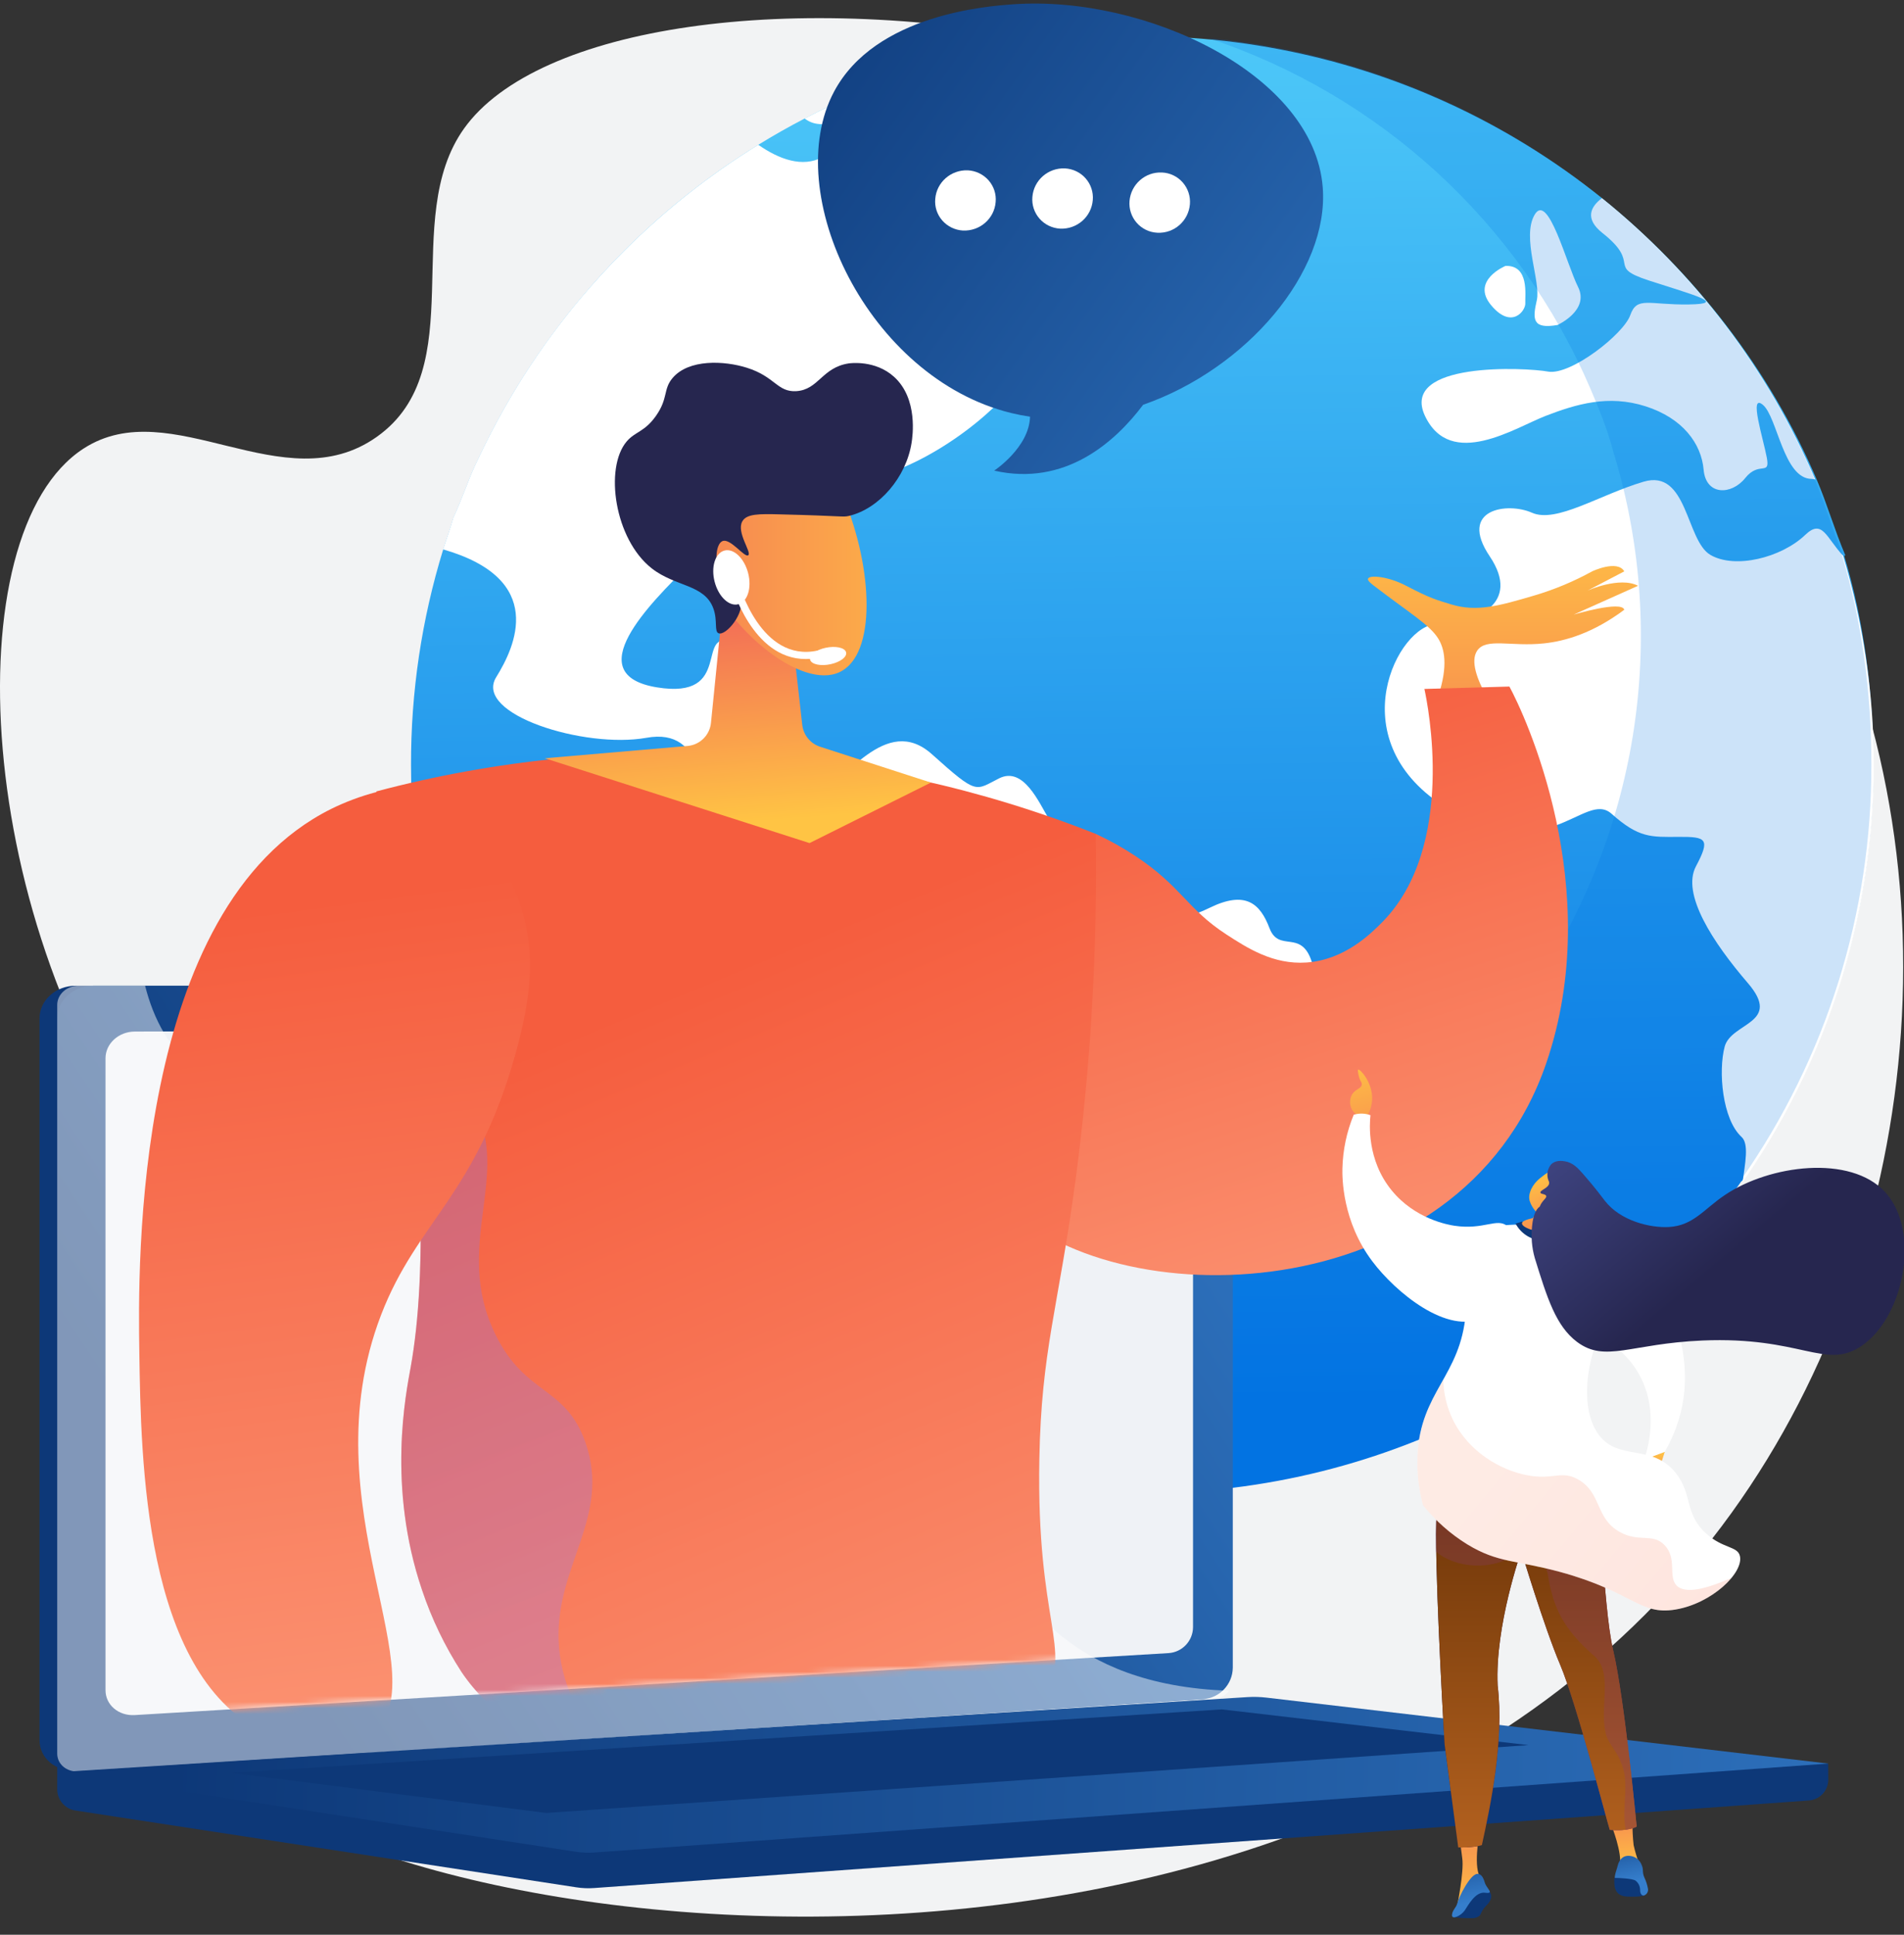 <?xml version="1.0" encoding="UTF-8"?><svg width="315px" height="320px" viewBox="0 0 315 320" version="1.1" xmlns="http://www.w3.org/2000/svg" xmlns:xlink="http://www.w3.org/1999/xlink"><rect x="0" y="0" width="315" height="320" fill="#333333" stroke="none"/><title>Job Categories/86 Telemarketing</title><defs><linearGradient x1="52.517%" y1="-16.4%" x2="53.846%" y2="93.382%" id="linearGradient-1"><stop stop-color="#5DDAFD" offset="0%"/><stop stop-color="#0373E2" offset="100%"/></linearGradient><linearGradient x1="120.31%" y1="20.702%" x2="11.654%" y2="68.104%" id="linearGradient-2"><stop stop-color="#357ECC" offset="0%"/><stop stop-color="#0D3878" offset="100%"/></linearGradient><linearGradient x1="125.668%" y1="50.264%" x2="6.725%" y2="50%" id="linearGradient-3"><stop stop-color="#357ECC" offset="0%"/><stop stop-color="#0D3878" offset="100%"/></linearGradient><path d="M28.302,282.666 C25.616,282.827 0,282.092 0,279.66 L0,172.968 C0,170.535 7.881,52.505 10.555,52.494 L300.328,0 C301.395,-0.009 315,231.38 315,232.447 L203.376,268.146 C203.351,270.406 201.591,272.266 199.336,272.416 L28.302,282.666 Z" id="path-4"/><linearGradient x1="40.638%" y1="-38.047%" x2="40.638%" y2="230.547%" id="linearGradient-6"><stop stop-color="#FFC444" offset="0%"/><stop stop-color="#F36F56" offset="100%"/></linearGradient><linearGradient x1="70.541%" y1="114.14%" x2="33.107%" y2="3.812%" id="linearGradient-7"><stop stop-color="#FC9B7A" offset="0%"/><stop stop-color="#F55D3E" offset="100%"/></linearGradient><linearGradient x1="73.551%" y1="113.398%" x2="48.556%" y2="21.276%" id="linearGradient-8"><stop stop-color="#FC9B7A" offset="0%"/><stop stop-color="#F55D3E" offset="100%"/></linearGradient><linearGradient x1="50%" y1="92.405%" x2="40.67%" y2="14.687%" id="linearGradient-9"><stop stop-color="#FFC444" offset="0%"/><stop stop-color="#F36F56" offset="100%"/></linearGradient><linearGradient x1="154.008%" y1="50%" x2="-37.354%" y2="50%" id="linearGradient-10"><stop stop-color="#FFC444" offset="0%"/><stop stop-color="#F36F56" offset="100%"/></linearGradient><linearGradient x1="57.033%" y1="123.439%" x2="29.075%" y2="-108.189%" id="linearGradient-11"><stop stop-color="#AA80F9" offset="0%"/><stop stop-color="#6165D7" offset="100%"/></linearGradient><linearGradient x1="55.543%" y1="111.36%" x2="50%" y2="11.459%" id="linearGradient-12"><stop stop-color="#FC9B7A" offset="0%"/><stop stop-color="#F55D3E" offset="100%"/></linearGradient><linearGradient x1="14.402%" y1="-30.841%" x2="50%" y2="286.373%" id="linearGradient-13"><stop stop-color="#FFC444" offset="0%"/><stop stop-color="#F36F56" offset="100%"/></linearGradient><linearGradient x1="50%" y1="0%" x2="50%" y2="100%" id="linearGradient-14"><stop stop-color="#FFC444" offset="0%"/><stop stop-color="#F36F56" offset="100%"/></linearGradient><linearGradient x1="-27.773%" y1="119.524%" x2="-37.608%" y2="-79.14%" id="linearGradient-15"><stop stop-color="#FFC444" offset="0%"/><stop stop-color="#F36F56" offset="100%"/></linearGradient><linearGradient x1="24.544%" y1="119.524%" x2="21.325%" y2="-79.14%" id="linearGradient-16"><stop stop-color="#FFC444" offset="0%"/><stop stop-color="#F36F56" offset="100%"/></linearGradient><linearGradient x1="0%" y1="49.999%" x2="100%" y2="49.999%" id="linearGradient-17"><stop stop-color="#311944" offset="0%"/><stop stop-color="#893976" offset="100%"/></linearGradient><linearGradient x1="50%" y1="0%" x2="50%" y2="100%" id="linearGradient-18"><stop stop-color="#622E04" offset="0%"/><stop stop-color="#B3611F" offset="100%"/></linearGradient><linearGradient x1="-349.031%" y1="4.669%" x2="-329.464%" y2="67.727%" id="linearGradient-19"><stop stop-color="#311944" offset="0%"/><stop stop-color="#893976" offset="100%"/></linearGradient><linearGradient x1="-82.091%" y1="87.949%" x2="-110.828%" y2="-76.043%" id="linearGradient-20"><stop stop-color="#357ECC" offset="0%"/><stop stop-color="#0D3878" offset="100%"/></linearGradient><linearGradient x1="-92.719%" y1="87.949%" x2="-123.768%" y2="-76.043%" id="linearGradient-21"><stop stop-color="#357ECC" offset="0%"/><stop stop-color="#0D3878" offset="100%"/></linearGradient><linearGradient x1="24.484%" y1="6.487%" x2="60.106%" y2="149.392%" id="linearGradient-22"><stop stop-color="#FFC444" offset="0%"/><stop stop-color="#F36F56" offset="100%"/></linearGradient><linearGradient x1="105.045%" y1="-104.391%" x2="-97.784%" y2="500.764%" id="linearGradient-23"><stop stop-color="#FFC444" offset="0%"/><stop stop-color="#F36F56" offset="100%"/></linearGradient><linearGradient x1="-20.423%" y1="12.159%" x2="45.46%" y2="55.394%" id="linearGradient-24"><stop stop-color="#444B8C" offset="0%"/><stop stop-color="#26264F" offset="100%"/></linearGradient><linearGradient x1="16.691%" y1="42.341%" x2="184.114%" y2="146.182%" id="linearGradient-25"><stop stop-color="#FC9B7A" offset="0%"/><stop stop-color="#F55D3E" offset="100%"/></linearGradient><linearGradient x1="-55.403%" y1="102.072%" x2="117.413%" y2="13.017%" id="linearGradient-26"><stop stop-color="#357ECC" offset="0%"/><stop stop-color="#0D3878" offset="100%"/></linearGradient></defs><g id="Symbols" stroke="none" stroke-width="1" fill="none" fill-rule="evenodd"><g id="Job-Categories/86-Telemarketing"><path d="M76.78,21.248 C66.027,36.297 78.186,61.008 62.354,72.242 C46.939,83.183 28.34,64.793 13.822,74.192 C-7.713,88.143 -4.491,153.035 26.355,193.663 C35.628,205.88 43.436,210.678 46.781,224.421 C53.941,253.922 27.488,271.153 32.333,285.759 C43.243,318.633 216.005,347.969 286.477,250.211 C319.39,204.554 324.939,138.182 296.498,87.43 C245.094,-4.281 100.901,-12.52 76.78,21.248 Z" id="Path" fill="#F2F3F4"/><g id="World" transform="translate(68, 6)"><path d="M241.924,120.593 C241.942,145.162 234.373,169.141 220.247,189.275 C220.195,189.354 220.001,189.429 220.001,189.512 L220.001,189.512 C198.605,220.756 161.954,241 120.838,241 C117.53,241.024 114.224,240.821 110.944,240.389 L110.944,240.389 C110.944,240.389 110.944,240.587 110.912,240.587 C109.292,240.453 107.683,240.393 106.082,240.192 C105.512,240.125 104.941,240.101 104.374,240.022 C103.871,239.955 103.372,239.912 102.877,239.833 C102.381,239.754 102.009,239.714 101.577,239.647 C101.482,239.627 101.383,239.619 101.288,239.604 C100.23,239.43 99.18,239.252 98.118,239.051 L98.118,239.051 C42.222,228.407 0,179.417 0,120.593 C-0.036,108.485 1.759,96.44 5.326,84.866 C5.873,83.096 6.558,81.347 7.014,79.613 L7.014,79.613 C8.377,76.726 9.292,73.89 10.548,71.11 C11.055,69.996 11.614,68.894 12.133,67.796 C15.072,61.804 18.505,56.066 22.395,50.639 C22.748,50.146 23.112,49.66 23.469,49.174 C24.903,47.231 26.397,45.332 27.95,43.479 C30.27,40.701 32.708,38.034 35.265,35.477 C41.949,28.791 49.396,22.908 57.453,17.949 C59.95,16.409 62.505,14.961 65.12,13.605 C71.495,10.285 78.157,7.546 85.027,5.421 C123.594,-6.497 165.583,1.505 197.02,26.765 C212.302,39.083 224.728,55.035 232.55,73.302 C234.297,77.381 235.478,81.576 237.304,85.869 L237.304,85.869 C237.304,85.889 237.094,85.904 237.102,85.924 C240.399,96.908 241.924,108.543 241.924,120.593 Z" id="Path" fill="url(#linearGradient-1)"/><g id="Group" style="mix-blend-mode:soft-light" transform="translate(5.31, 4.454)" fill="#FFFFFF" fill-rule="nonzero"><path d="M142.035,156.803 C139.44,160.449 131.404,165.129 136.857,174.323 C142.309,183.518 136.48,185.216 132.763,184.359 C129.047,183.502 117.418,183.036 119.355,188.308 C121.293,193.581 124.609,195.544 120.354,197.578 C116.098,199.612 114.307,204.888 109.953,212.163 C105.598,219.438 95.364,213.151 98.403,220.457 C101.442,227.764 103.807,227.061 103.522,232.152 C103.455,233.55 104.386,234.988 105.646,236.354 C104.025,236.22 102.397,236.054 100.784,235.857 C100.214,235.793 99.643,235.718 99.076,235.639 C98.574,235.574 98.075,235.502 97.579,235.426 C97.143,235.359 96.711,235.296 96.279,235.225 C96.184,235.225 96.208,235.189 96.113,235.177 C95.074,235.003 94.528,234.818 93.169,234.62 L93.169,234.62 C92.257,233.759 92.828,232.823 92.967,231.816 C94.322,222.412 81.31,215.951 79.126,209.363 C76.943,202.775 79.099,198.873 78.603,193.427 C78.108,187.981 79.879,180.789 76.741,176.199 C73.603,171.61 60.948,170.109 58.538,160.895 C56.129,151.681 61.756,137.936 63.947,135.59 C66.138,133.244 53.467,122.585 47.452,122.241 C41.437,121.897 43.827,109.749 33.612,111.577 C23.397,113.406 4.992,107.671 8.78,101.55 C11.915,96.502 17.18,85.357 0,80.412 C0.547,78.642 1.228,76.893 1.684,75.159 L1.684,75.159 C3.047,72.272 3.962,69.436 5.218,66.656 C5.725,65.542 6.284,64.44 6.803,63.342 C9.744,57.351 13.176,51.613 17.065,46.185 C17.418,45.692 17.783,45.206 18.139,44.72 C19.576,42.777 21.07,40.879 22.621,39.025 C24.953,36.247 27.398,33.58 29.955,31.023 C36.639,24.337 44.086,18.455 52.143,13.495 C55.547,15.865 59.434,17.338 62.79,15.529 C71.02,10.94 65.595,10.233 62.223,10.063 C61.346,10.007 60.506,9.688 59.814,9.147 C66.188,5.827 72.849,3.089 79.717,0.964 C79.206,5.592 72.89,13.033 77.537,12.125 C82.942,11.098 85.149,-3.464 89.119,1.374 C93.089,6.212 84.705,12.591 92.626,8.906 C100.546,5.221 101.612,-2.903 110.456,1.066 C119.3,5.035 118.527,9.834 121.007,9.36 C123.488,8.886 131.452,14.246 126.634,18.645 C121.816,23.045 117.291,17.437 109.992,15.743 C102.694,14.048 102.86,20.028 99.48,21.386 C96.101,22.745 79.562,14.755 75.521,21.939 C71.479,29.124 69.684,34.037 75.762,33.851 C81.841,33.665 82.221,32.117 81.745,36.592 C81.27,41.067 82.367,44.42 87.867,40.21 C93.367,36 92.123,31.916 96.41,33.891 C100.697,35.865 101.204,34.08 105.769,30.778 C110.333,27.477 116.332,27.153 117.889,34.578 C119.446,42.003 116.776,43.662 108.756,44.025 C100.737,44.388 99.825,41.892 97.266,48.579 C94.706,55.265 84.111,63.852 74.796,67.39 C65.48,70.929 61.851,76.178 62.065,83.248 C62.279,90.317 58.788,97.798 56.454,91.96 C54.121,86.123 47.535,76.249 40.831,82.837 C34.127,89.425 22.426,101.095 35.343,103.228 C48.26,105.361 41.513,93.354 48.023,95.764 C54.533,98.173 43.898,103.497 48.248,105.416 C52.599,107.336 54.441,106.459 54.41,112.383 C54.378,118.307 55.852,124.046 61.146,121.534 C66.439,119.022 73.223,107.434 80.87,114.295 C88.517,121.155 87.982,120.278 92,118.276 C96.017,116.273 98.569,122.273 100.214,124.99 C101.858,127.707 108.308,124.931 113.539,133.059 C118.769,141.187 120.813,142.636 126.773,139.71 C132.732,136.783 135.161,138.959 136.718,143.063 C138.275,147.166 141.936,143.158 143.703,148.592 C145.47,154.027 144.615,153.154 142.035,156.803 Z" id="Path"/><path d="M162.441,58.338 C158.217,49.302 179.146,50.317 182.846,51.012 C186.567,51.628 195.296,44.827 196.405,41.667 C197.515,38.508 199.413,39.993 206.038,39.902 C212.662,39.811 206.806,38.322 199.52,35.952 C192.233,33.583 198.466,33.322 191.762,28.053 C188.877,25.743 189.78,23.78 191.71,22.322 C207.113,34.73 219.235,50.708 227.018,68.86 C226.816,68.795 226.607,68.759 226.396,68.753 C221.76,68.729 220.738,58.512 218.348,56.509 C215.959,54.507 218.416,62.122 218.994,65.242 C219.573,68.362 217.722,65.739 215.428,68.607 C213.134,71.474 208.914,71.533 208.538,67.224 C208.161,62.916 205.087,58.709 198.929,56.746 C192.772,54.783 187.439,56.395 182.419,58.326 C177.398,60.258 166.696,67.303 162.441,58.338 Z" id="Path"/><path d="M214.992,185.054 C215.389,181.95 216.094,178.735 214.794,177.574 C211.624,174.651 210.943,166.693 212.021,162.656 C213.098,158.62 221.625,158.845 215.848,152.131 C210.071,145.417 204.837,137.403 207.27,132.83 C209.703,128.256 208.966,127.932 204.405,127.96 C199.845,127.988 197.84,128.185 193.311,124.141 C188.782,120.096 182.502,133.821 165.385,122.77 C148.264,111.613 158.015,92.801 164.43,92.754 C170.884,92.643 178.425,89.397 173.147,81.549 C167.869,73.702 176.115,72.56 180.14,74.349 C184.166,76.138 191.326,71.367 198.616,69.215 C205.907,67.063 205.598,78.943 209.655,81.32 C213.712,83.698 221.379,81.81 225.354,78.011 C228.191,75.297 228.809,78.461 231.614,81.462 C242.182,116.715 236.063,154.846 214.992,185.054 Z" id="Path"/><path d="M184.364,43.298 C184.364,43.298 189.701,40.893 187.772,37.023 C185.842,33.152 182.815,21.304 180.596,25.036 C178.377,28.768 181.654,36.094 180.937,39.218 C180.22,42.343 180.192,44.025 184.364,43.298 Z" id="Path"/><path d="M179.039,39.681 C178.963,38.433 179.752,33.361 175.754,33.531 C175.754,33.531 169.977,35.929 173.377,40.02 C176.776,44.112 179.126,40.925 179.039,39.681 Z" id="Path"/></g><path d="M241.604,120.392 C241.676,144.943 234.164,168.922 220.088,189.07 C220.035,189.138 220.005,189.22 220.001,189.307 L220.001,189.307 C198.157,220.547 161.796,240.694 120.675,240.694 C117.317,240.685 113.964,240.448 110.639,239.983 L110.639,239.983 C110.639,239.983 110.619,240.283 110.607,240.283 C108.983,240.149 107.378,240.133 105.773,239.935 C105.207,239.868 104.636,239.868 104.069,239.789 C103.566,239.722 103.067,239.69 102.568,239.615 C102.132,239.548 101.7,239.505 101.272,239.434 L100.983,239.394 C99.925,239.22 98.875,239.043 97.813,238.841 L97.813,238.841 C46.109,229.003 6.098,186.348 0.365,133.457 C12.49,168.117 42.468,194.16 79.321,201.42 L79.321,201.42 C80.228,201.874 81.136,201.783 82.047,201.933 C82.13,201.933 82.217,201.973 82.301,201.984 C82.669,202.044 83.046,202.107 83.418,202.158 C83.79,202.21 84.282,202.281 84.718,202.336 C85.154,202.391 85.692,202.45 86.188,202.506 C87.57,202.676 88.961,202.992 90.356,203.102 C90.356,203.102 90.376,203.236 90.388,203.236 L90.388,203.236 C93.229,203.236 96.066,203.462 98.97,203.462 C133.156,203.454 165.17,186.75 184.658,158.753 C184.658,158.686 184.769,158.591 184.812,158.52 C202.948,132.482 208.198,99.627 199.076,69.261 C199.076,69.261 199.033,69.226 199.033,69.21 L199.033,69.21 C198.126,65.505 196.656,61.88 195.15,58.357 C183.381,30.864 160.346,9.723 131.888,0.299 C155.621,2.463 178.176,11.6 196.695,26.551 C212.143,38.954 224.316,54.931 232.157,73.092 C233.909,77.172 235.022,81.366 236.845,85.66 L236.845,85.66 C236.845,85.679 236.702,85.691 236.71,85.711 C240.011,96.695 241.604,108.33 241.604,120.392 Z" id="Path" fill="#0373E2" opacity="0.2"/></g><g id="PC" transform="translate(6.539, 163.038)"><path d="M295.917,128.649 L2.927,126.47 L2.927,132.919 C2.933,134.666 4.211,136.149 5.938,136.414 L88.799,149.115 C89.782,149.268 90.78,149.308 91.772,149.234 L292.748,134.752 C294.538,134.613 295.922,133.126 295.932,131.331 L295.917,128.649 Z" id="Path" fill="#0D3878"/><path d="M189.59,118 L5.958,129.789 C2.674,130 0,127.755 0,124.775 L0,5.397 C0,2.417 2.685,0 5.958,0 L189.59,0 C190.887,-0.003 192.132,0.509 193.051,1.425 C193.97,2.34 194.487,3.583 194.489,4.88 L194.489,112.794 C194.456,115.539 192.328,117.801 189.59,118 L189.59,118 Z" id="Path" fill="#0D3878"/><path d="M192.521,118 L8.888,129.789 C5.601,130 2.927,127.755 2.927,124.775 L2.927,5.397 C2.927,2.417 5.612,7.54320024e-06 8.888,7.54320024e-06 L192.521,7.54320024e-06 C193.817,-0.002 195.061,0.511 195.979,1.426 C196.897,2.341 197.414,3.583 197.416,4.88 L197.416,112.794 C197.384,115.537 195.257,117.799 192.521,118 Z" id="Path" fill="url(#linearGradient-2)"/><path d="M186.798,110.378 L15.763,120.628 C13.077,120.789 10.918,118.948 10.918,116.515 L10.918,11.999 C10.918,9.567 13.089,7.588 15.763,7.576 L186.798,6.932 C187.864,6.923 188.891,7.34 189.649,8.09 C190.407,8.84 190.835,9.862 190.837,10.929 L190.837,106.108 C190.812,108.368 189.052,110.227 186.798,110.378 L186.798,110.378 Z" id="Path" fill="#EFF2F6" fill-rule="nonzero"/><path d="M107.19,3.268 C107.234,4.134 106.746,4.938 105.959,5.3 C105.172,5.662 104.243,5.507 103.616,4.91 C102.988,4.313 102.787,3.394 103.109,2.59 C103.43,1.785 104.21,1.258 105.076,1.258 C106.213,1.235 107.156,2.132 107.19,3.268 Z" id="Path" fill="#FFFFFF" fill-rule="nonzero"/><path d="M149.019,85.305 C134.791,78.373 123.605,87.154 112.806,78.488 C106.261,73.236 109.472,69.319 101.42,61.467 C92.497,52.77 86.689,55.712 77.724,47.868 C66.388,37.974 72.058,30.275 62.291,23.17 C50.445,14.551 37.671,22.53 26.393,14.263 C21.528,10.695 18.859,5.513 17.466,1.35835101e-05 L6.433,1.35835101e-05 C4.515,1.35835101e-05 2.927,1.419 2.927,3.173 L2.927,127 C2.927,128.753 4.5,130.069 6.433,129.946 L194.543,117.858 C195.446,117.792 196.275,117.332 196.81,116.6 C183.042,116.147 174.579,111.97 169.19,107.646 C158.594,99.203 160.428,90.859 149.019,85.305 Z" id="Path" fill="#FFFFFF" fill-rule="nonzero" opacity="0.48" style="mix-blend-mode:soft-light"/><path d="M199.84,117.655 L2.927,130.08 L88.784,143.242 C89.767,143.393 90.765,143.432 91.757,143.361 L295.917,128.649 L202.971,117.739 C201.932,117.619 200.884,117.591 199.84,117.655 Z" id="Path" fill="url(#linearGradient-3)"/><polygon id="Path" fill="#0D3878" points="31.664 130.184 195.598 119.688 246.331 125.596 83.812 136.816"/></g><g id="Mask" transform="translate(-6, 1)"><mask id="mask-5" fill="white"><use xlink:href="#path-4"/></mask><g fill-rule="nonzero"/><g id="Man" mask="url(#mask-5)"><g transform="translate(29, 59)"><g id="Group" stroke-width="1" fill="none" fill-rule="evenodd"><path d="M214.939,55.142 C216.634,50.036 215.954,47.237 214.939,45.611 C213.524,43.341 210.281,41.458 204.299,36.875 C203.906,36.573 203.229,36.039 203.317,35.745 C203.527,35.01 206.785,35.377 209.619,36.875 C213.726,39.019 214.583,39.185 217.024,39.946 C221.34,41.289 225.135,40.167 230.9,38.475 C234.2,37.495 237.385,36.163 240.4,34.502 C240.4,34.502 244.581,32.516 245.72,34.502 L239.639,37.68 C239.639,37.68 244.963,35.296 248,36.886 L237.36,41.649 C237.36,41.649 245.342,39.269 245.72,40.855 C240.536,44.721 235.959,46.041 232.422,46.416 C226.973,46.99 222.863,45.442 221.392,47.608 C220.204,49.356 221.44,52.475 222.914,55.153 L214.939,55.142 Z" id="Path" fill="url(#linearGradient-6)"/><path d="M143.494,92.467 C147.287,86.586 152.335,81.617 158.275,77.919 C160.538,78.965 162.719,80.18 164.801,81.553 C172.5,86.641 173.349,90.301 179.875,94.542 C183.342,96.79 187.633,99.574 193.144,99.195 C199.486,98.758 203.832,94.377 205.645,92.556 C218.039,80.049 213.189,56.4 212.656,53.95 L226.716,53.553 C229.183,58.07 242.768,86.876 232.797,115.896 C218.517,157.463 160.422,157.83 142.858,138.684 C132.402,127.292 132.464,109.738 143.494,92.467 Z" id="Path" fill="url(#linearGradient-7)" fill-rule="nonzero"/><path d="M53.339,216.517 C50.604,212.292 48.413,207.739 46.816,202.965 C41.011,185.835 44.165,170.462 44.948,166.107 C47.574,151.481 47.974,124.54 39.268,70.897 C78.667,60.449 120.376,62.91 158.275,77.919 C158.576,97.128 157.453,116.334 154.914,135.377 C152.057,156.539 149.278,163.293 148.95,181.387 C148.461,208.608 154.418,212.456 149.877,220.902 C136.836,245.176 71.527,243.506 53.339,216.517 Z" id="Path" fill="url(#linearGradient-8)" fill-rule="nonzero"/><path d="M96.951,36.455 C96.174,44.131 95.401,51.808 94.631,59.486 C94.459,61.526 92.864,63.156 90.83,63.371 L67.141,65.412 L110.93,79.442 L131.005,69.436 L112.621,63.488 C111.024,62.944 109.891,61.519 109.72,59.839 L108.121,45.615 L96.951,36.455 Z" id="Path" fill="url(#linearGradient-9)"/><path d="M92.675,32.883 C97.503,44.46 109.588,54.038 115.838,51.195 C122.089,48.351 121.416,33.954 116.574,22.378 C111.732,10.801 102.503,6.391 96.26,9.231 C90.017,12.071 87.848,21.307 92.675,32.883 Z" id="Path" fill="url(#linearGradient-10)"/><path d="M100.793,31.835 C100.183,32.31 97.808,28.892 96.488,29.514 C95.385,30.025 95.076,33.369 96.426,35.661 C97.573,37.614 99.098,37.419 99.543,38.942 C100.279,41.447 97.084,45.195 95.892,44.743 C95.124,44.463 95.76,42.675 95.017,40.63 C93.547,36.617 88.749,37.081 84.829,34.009 C78.66,29.183 76.98,17.423 80.656,13.042 C82.057,11.368 83.623,11.478 85.521,8.786 C87.579,5.869 86.682,4.405 88.263,2.532 C90.947,-0.65 96.841,-0.352 100.565,0.825 C105.25,2.297 105.588,4.872 108.724,4.695 C112.437,4.471 112.974,0.785 117.401,0.108 C117.658,0.071 121.791,-0.495 124.905,2.315 C128.949,5.964 127.957,12.313 127.817,13.215 C126.92,18.971 122.427,24.158 117.452,25.328 C116.405,25.574 116.618,25.328 106.088,25.074 C102.61,24.986 100.507,24.96 99.804,26.24 C98.793,28.057 101.407,31.368 100.793,31.835 Z" id="Path" fill="#26264F" fill-rule="nonzero"/><path d="M44.948,113.549 C50.537,116.197 53.548,119.556 55.273,122.649 C61.846,134.45 51.732,146.022 58.997,160.777 C63.994,170.929 70.619,169.178 73.888,178.673 C78.083,190.852 68.953,198.882 69.42,211.352 C69.656,217.642 72.362,225.496 81.484,234.472 C69.494,231.014 59.074,225.025 53.339,216.517 C50.604,212.292 48.413,207.739 46.816,202.965 C41.011,185.835 44.165,170.462 44.948,166.107 C46.757,156.021 47.511,140.074 44.948,113.549 Z" id="Path" fill="url(#linearGradient-11)" fill-rule="nonzero" opacity="0.3" style="mix-blend-mode:multiply"/><path d="M20.322,226.353 C0.836,216.502 0.317,181.615 0.049,163.639 C-0.161,149.506 -1.054,90.15 31.79,73.792 C36.532,71.46 41.689,70.093 46.963,69.771 C50.739,72.192 60.199,79.004 63.552,91.268 C65.457,98.213 64.872,104.963 62.346,114.075 C55.809,137.694 46.044,141.88 40.047,157.481 C27.848,189.219 50.114,217.547 38.367,227.218 C32.29,232.235 21.322,226.861 20.322,226.353 Z" id="Path" fill="url(#linearGradient-12)" fill-rule="nonzero"/></g><path d="M110.281,49 C101.398,49 98.054,36.866 98.019,36.734 C97.935,36.419 98.135,36.098 98.466,36.018 C98.796,35.938 99.132,36.129 99.216,36.444 C99.255,36.576 102.853,49.616 112.248,47.606 C112.463,47.56 112.688,47.627 112.837,47.782 C112.986,47.936 113.038,48.155 112.972,48.356 C112.906,48.556 112.733,48.708 112.517,48.754 C111.784,48.915 111.034,48.998 110.281,49 L110.281,49 Z" id="Path" fill="#FFFFFF" fill-rule="nonzero"/><path d="M116.97,47.856 C117.203,48.606 116.064,49.498 114.424,49.855 C112.783,50.211 111.267,49.888 111.031,49.141 C110.794,48.394 111.94,47.499 113.577,47.146 C115.214,46.792 116.737,47.103 116.97,47.856 Z" id="Path" fill="#FFFFFF" fill-rule="nonzero"/><path d="M100.77,34.776 C101.405,37.224 100.681,39.529 99.15,39.938 C97.618,40.348 95.865,38.674 95.231,36.225 C94.596,33.776 95.316,31.475 96.847,31.062 C98.379,30.649 100.131,32.331 100.77,34.776 Z" id="Path" fill="#FFFFFF" fill-rule="nonzero"/></g></g></g><g id="Woman" transform="translate(222.085, 176.896)"><path d="M3.96,7.95 C4.552,7.04 4.884,5.988 4.923,4.904 C5,2.084 2.905,-0.118 2.621,0.005 C2.468,0.074 2.66,0.903 2.767,1.267 C2.993,2.034 3.235,2.107 3.212,2.456 C3.17,3.177 2.13,3.204 1.582,4.163 C1.169,4.927 1.169,5.847 1.582,6.611 C2.291,7.904 3.891,7.95 3.96,7.95 Z" id="Path" fill="url(#linearGradient-13)"/><polygon id="Path" fill="url(#linearGradient-14)" points="48.69 69.267 47.884 66.497 51.245 64.007 53.339 63.225 52.1 67.099"/><path d="M44.527,125.044 C44.527,125.044 46.365,129.648 45.882,131.719 C46.971,131.709 48.057,131.611 49.131,131.428 C48.739,130.401 48.422,129.347 48.183,128.274 C48.047,127.048 47.983,125.814 47.992,124.58 L44.527,125.044 Z" id="Path" fill="url(#linearGradient-15)"/><path d="M24.269,135.858 C24.621,136.243 24.717,136.797 24.514,137.278 C24.2,138.102 23.709,138.21 23.175,139.085 C22.853,139.618 22.915,139.779 22.615,140.021 C22.243,140.28 21.791,140.401 21.338,140.362 C20.352,140.371 19.367,140.316 18.388,140.197 C19.048,139.345 19.746,138.482 20.494,137.611 C20.82,137.228 21.146,136.844 21.472,136.491 L23.413,135.835 L24.269,135.858 Z" id="Path" fill="#0D3878"/><path d="M22.658,126.444 C22.658,126.444 21.549,132.226 22.961,133.844 C24.161,135.467 22.378,134.312 22.378,134.312 L20.252,136.169 L18.975,138.375 C18.975,138.375 20.149,132.713 19.834,130.465 C19.52,128.217 19.366,126.705 19.366,126.705 L22.658,126.444 Z" id="Path" fill="url(#linearGradient-16)"/><path d="M18.476,63.179 C18.476,63.179 15.499,65.841 15.499,76.812 C15.499,87.784 16.911,111.606 16.911,111.606 L19.167,128.662 C19.167,128.662 21.507,128.746 23.076,128.278 C24.484,121.853 26.785,110.985 25.688,101.893 C25.216,92.019 29.605,79.643 29.605,79.643 C29.605,79.643 33.368,92.18 36.03,98.441 C38.693,104.701 43.768,124.35 44.24,125.762 C47.355,126.042 48.686,125.217 48.686,125.217 C48.686,125.217 46.687,104.084 44.808,96.089 C42.928,88.094 43.085,68.822 39.947,63.336 C32.896,60.513 18.476,63.179 18.476,63.179 Z" id="Path" fill="url(#linearGradient-17)" fill-rule="nonzero"/><path d="M18.476,63.179 C18.476,63.179 15.499,65.841 15.499,76.812 C15.499,87.784 16.911,111.606 16.911,111.606 L19.167,128.662 C19.167,128.662 21.507,128.746 23.076,128.278 C24.487,121.853 26.785,110.985 25.688,101.893 C25.216,92.019 29.605,79.643 29.605,79.643 C29.605,79.643 33.368,92.18 36.03,98.441 C38.693,104.701 43.768,124.35 44.24,125.762 C47.355,126.042 48.686,125.217 48.686,125.217 C48.686,125.217 46.687,104.084 44.808,96.089 C42.928,88.094 43.085,68.822 39.947,63.336 C32.896,60.513 18.476,63.179 18.476,63.179 Z" id="Path" fill="url(#linearGradient-18)"/><path d="M33.947,83.276 C34.876,89.31 36.732,92.56 41.374,96.741 C45.088,99.526 42.303,105.564 43.676,110.202 C44.14,111.595 45.533,112.987 45.978,114.384 C47.708,117.836 46.093,122.056 46.875,125.723 C47.493,125.666 48.094,125.493 48.647,125.213 C48.647,125.213 46.649,104.08 44.769,96.085 C42.889,88.091 43.047,68.818 39.909,63.332 C32.858,60.509 18.426,63.175 18.426,63.175 C18.426,63.175 15.449,65.837 15.449,76.808 C15.449,77.698 15.449,78.677 15.476,79.716 C18.568,82.451 24.89,83.058 28.792,80.027 C29.01,79.858 29.265,79.743 29.536,79.689 L29.536,79.632 L29.536,79.686 C31.416,79.363 33.545,81.669 33.947,83.276 Z" id="Path" fill="url(#linearGradient-19)" fill-rule="nonzero" opacity="0.25" style="mix-blend-mode:multiply"/><path d="M45.398,133.472 C45.398,133.472 44.942,133.472 44.98,134.063 C45.018,134.654 44.773,136.691 47.102,136.787 C49.43,136.883 49.787,136.622 49.864,136.622 C49.695,135.964 49.492,135.316 49.254,134.681 L48.509,133.725 L46.507,133.514 L45.398,133.472 Z" id="Path" fill="#0D3878"/><path d="M50.562,135.517 C50.446,134.864 50.244,134.229 49.959,133.63 C49.549,132.705 49.887,132.356 49.495,131.516 C49.368,131.2 49.178,130.914 48.939,130.672 C48.489,130.264 47.901,130.041 47.293,130.047 C47.027,130.045 46.763,130.109 46.526,130.231 C46.227,130.402 45.985,130.657 45.828,130.963 C45.586,131.347 45.64,131.485 45.268,132.628 C45.206,132.813 45.157,133.001 45.122,133.192 C45.088,133.36 45.067,133.531 45.061,133.702 C45.671,133.702 48.018,133.798 48.513,134.159 C48.997,134.54 49.273,135.127 49.257,135.743 C49.257,136.353 49.564,136.641 49.867,136.622 C50.34,136.476 50.635,136.006 50.562,135.517 L50.562,135.517 Z" id="Path" fill="url(#linearGradient-20)"/><path d="M22.358,133.035 C22.884,133.035 23.268,133.461 23.559,134.466 C23.851,135.471 25.243,136.361 23.617,136.15 C21.99,135.939 20.812,138.237 20.233,139.088 C19.654,139.94 18.093,140.696 18.131,139.856 C18.169,139.016 18.86,138.636 19.052,137.784 C19.243,136.932 21.161,133.016 22.358,133.035 Z" id="Path" fill="url(#linearGradient-21)"/><path d="M49.921,64.502 C50.305,63.432 52.714,56.389 48.824,49.967 C45.64,44.708 40.127,42.993 39.345,42.763 C34.561,41.347 32.164,43.146 30.656,41.493 C28.093,38.658 30.994,29.006 36.606,27.073 C42.928,24.894 50.516,33.276 53.592,38.777 C57.624,46 56.631,53.178 56.397,54.655 C55.913,57.677 54.872,60.582 53.328,63.225 L49.921,64.502 Z" id="Path" fill="#FFFFFF" fill-rule="nonzero"/><path d="M33.406,25.711 C27.76,25.485 23.406,25.573 20.947,28.013 C18.35,30.61 20.974,33.541 20.41,40.331 C19.546,50.723 12.921,53.266 12.423,63.812 C12.301,66.577 12.605,69.344 13.324,72.017 C15.375,74.603 17.863,76.81 20.674,78.539 C25.784,81.65 28.73,81.105 36.088,83.115 C48.091,86.399 49.158,90.312 55.111,89.314 C61.126,88.309 66.405,83.246 65.768,80.464 C65.385,78.799 62.96,79.271 60.167,76.732 C56.569,73.46 57.958,70.337 55.223,66.819 C51.291,61.767 45.816,64.855 42.467,60.478 C39.118,56.101 40.423,47.32 43.281,42.563 C45.145,39.456 45.943,35.815 47.531,32.558 C47.724,32.165 47.799,31.724 47.746,31.289 C47.489,29.167 43.952,28.016 41.274,27.173 C38.724,26.357 36.08,25.866 33.406,25.711 Z" id="Path" fill="#FFFFFF" fill-rule="nonzero"/><path d="M28.65,25.477 L29.762,25.136 C29.762,25.136 30.054,26.643 33.633,26.831 C34.816,26.831 35.967,26.44 36.905,25.719 L37.672,26.271 C37.672,26.271 36,28.358 33.349,28.304 C31.381,28.301 29.574,27.214 28.65,25.477 Z" id="Path" fill="#0D3878"/><path d="M30.917,20.893 C31.132,19.236 32.451,18.177 32.727,17.95 C33.921,16.999 34.166,16.903 34.576,16.826 L35.137,16.738 L35.198,16.738 C35.718,16.842 36.221,17.021 36.69,17.268 C37.262,17.67 36.84,20.517 35.106,24.058 C35.041,24.357 34.972,24.656 34.903,24.955 C36.414,25.22 36.786,25.492 36.798,25.722 C36.824,26.194 35.171,26.797 33.64,26.835 C31.722,26.881 29.678,26.068 29.716,25.439 C29.716,25.189 30.1,24.882 31.488,24.579 L32.144,23.659 C31.945,23.432 30.76,22.113 30.917,20.893 Z" id="Path" fill="url(#linearGradient-22)"/><path d="M33.291,20.267 C33.729,20.007 34.059,20.57 33.855,21.058 C33.652,21.545 32.961,21.856 32.543,21.564 C32.125,21.273 32.704,20.62 33.291,20.267 Z" id="Path" fill="url(#linearGradient-23)" fill-rule="nonzero"/><path d="M89.786,20.26 C84.048,14.034 70.698,15.76 63.294,20.747 C59.841,23.049 58.088,25.815 54.022,26.045 C50.953,26.217 46.016,25.059 43.426,21.71 C43.1,21.288 41.796,19.519 39.836,17.287 C38.973,16.305 38.113,15.369 36.767,15.173 C36.429,15.119 35.305,14.935 34.561,15.664 C33.995,16.306 33.782,17.185 33.99,18.016 C34.093,18.457 34.231,18.503 34.212,18.783 C34.158,19.596 32.678,19.934 32.762,20.356 C32.82,20.647 33.591,20.544 33.721,20.908 C33.851,21.273 33.023,21.656 32.658,22.665 C31.979,23.122 31.55,24.253 31.4,25.772 C31.185,27.583 31.331,29.419 31.83,31.174 C33.863,37.741 35.317,42.437 38.835,45.06 C43.496,48.532 47.692,45.329 59.55,44.819 C75.784,44.124 79.828,49.629 85.663,45.862 C92.959,41.167 95.74,26.724 89.786,20.26 Z" id="Path" fill="url(#linearGradient-24)" fill-rule="nonzero"/><path d="M4.647,7.554 C4.501,8.912 4.01,14.92 8.157,19.991 C12.028,24.733 17.513,25.68 18.515,25.834 C23.448,26.578 25.573,24.453 27.295,25.903 C30.219,28.358 28.665,38.317 23.371,40.998 C17.406,44.021 8.744,36.778 4.958,31.726 C-0.029,25.124 -0.029,17.878 0.005,16.381 C0.076,13.322 0.711,10.303 1.877,7.474 C2.339,7.337 2.819,7.275 3.3,7.29 C3.76,7.306 4.215,7.395 4.647,7.554 Z" id="Path" fill="#FFFFFF" fill-rule="nonzero"/><path d="M55.288,85.34 C53.845,83.863 55.434,80.879 53.301,78.658 C51.321,76.601 49.081,78.274 45.897,76.49 C41.808,74.219 42.935,70.061 39.034,67.82 C36.226,66.213 34.906,67.943 30.545,67.099 C26.183,66.255 20.881,63.263 18.269,57.892 C17.276,55.84 16.738,53.597 16.692,51.317 C14.732,54.82 12.699,58.172 12.43,63.835 C12.308,66.6 12.612,69.367 13.332,72.04 C15.383,74.617 17.868,76.816 20.674,78.539 C25.784,81.646 28.73,81.105 36.088,83.115 C48.091,86.399 49.158,90.312 55.111,89.314 C58.948,88.67 62.492,86.372 64.38,84.07 C58.829,86.537 56.35,86.414 55.288,85.34 Z" id="Path" fill="url(#linearGradient-25)" fill-rule="nonzero" opacity="0.2"/></g><g id="Bubble" transform="translate(176, 40) scale(-1, 1) rotate(-6) translate(-176, -40) translate(134, 1)"><path d="M0.343,25.552 C3.759,7.069 32.891,-3.016 54.439,0.801 C58.492,1.52 76.95,4.791 82.401,18.265 C89.541,35.907 71.845,64.764 47.734,68.064 C46.668,68.207 45.602,68.301 44.535,68.346 C44.145,73.442 49.503,77.837 49.503,77.837 C37.52,79.267 30.07,71.003 26.132,64.427 C9.779,56.742 -2.207,39.354 0.343,25.552 Z" id="Path" fill="url(#linearGradient-26)"/><path d="M31.901,31.062 C31.893,32.381 31.351,33.64 30.399,34.55 C29.447,35.459 28.167,35.942 26.854,35.886 C24.081,35.789 21.887,33.498 21.901,30.715 C21.91,29.394 22.454,28.134 23.409,27.225 C24.364,26.315 25.646,25.835 26.962,25.895 C29.727,26.002 31.91,28.287 31.901,31.062 Z" id="Path" fill="#FFFFFF" fill-rule="nonzero" transform="translate(26.901, 30.89) rotate(1) translate(-26.901, -30.89) "/><path d="M47.953,32.063 C47.955,33.372 47.42,34.625 46.473,35.536 C45.525,36.447 44.246,36.936 42.927,36.893 C40.129,36.781 37.927,34.484 37.953,31.705 C37.957,30.395 38.498,29.142 39.452,28.235 C40.405,27.329 41.69,26.847 43.01,26.899 C45.787,27.026 47.969,29.305 47.953,32.063 L47.953,32.063 Z" id="Path" fill="#FFFFFF" fill-rule="nonzero" transform="translate(42.953, 31.895) rotate(1) translate(-42.953, -31.895) "/><path d="M63.901,34.063 C63.911,35.364 63.382,36.614 62.436,37.524 C61.489,38.434 60.207,38.926 58.883,38.888 C56.078,38.764 53.876,36.479 53.901,33.718 C53.891,32.412 54.424,31.158 55.376,30.247 C56.329,29.336 57.618,28.847 58.947,28.893 C61.739,29.035 63.923,31.314 63.901,34.063 L63.901,34.063 Z" id="Path" fill="#FFFFFF" fill-rule="nonzero" transform="translate(58.901, 33.89) rotate(1) translate(-58.901, -33.89) "/></g></g></g></svg>